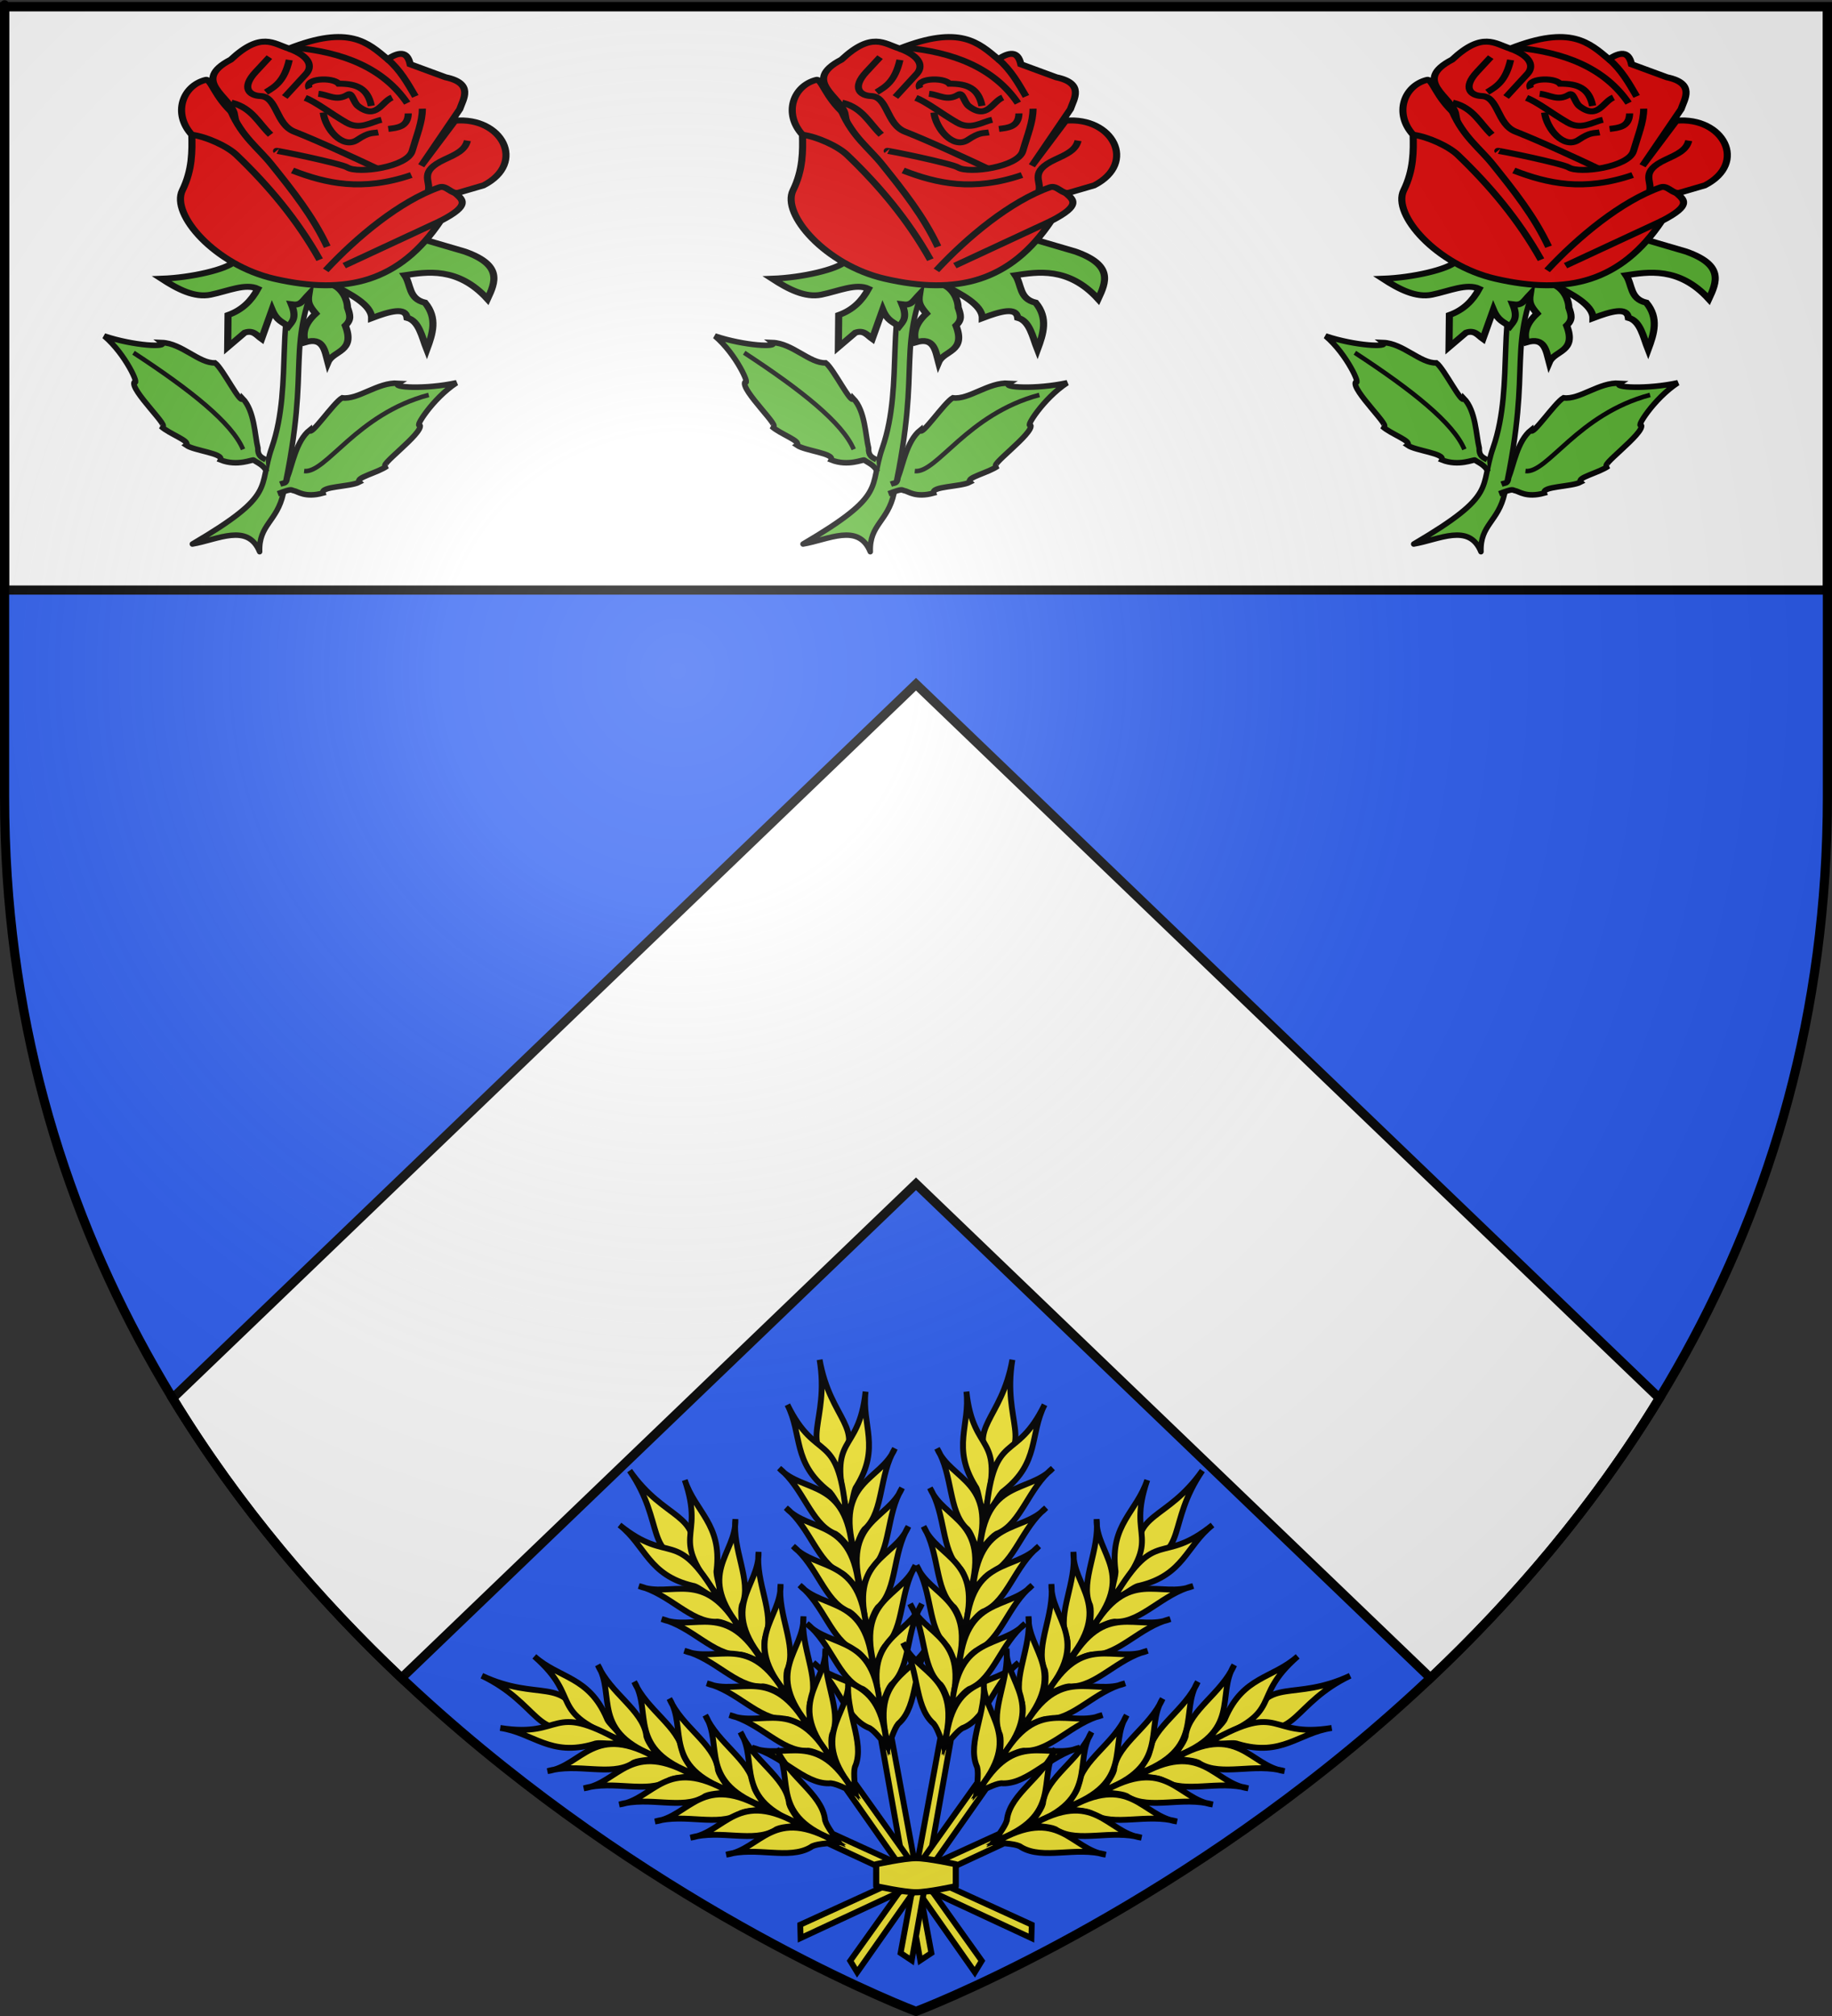 <?xml version="1.0" encoding="UTF-8" standalone="no"?>
<svg
   xmlns:dc="http://purl.org/dc/elements/1.1/"
   xmlns:cc="http://creativecommons.org/ns#"
   xmlns:rdf="http://www.w3.org/1999/02/22-rdf-syntax-ns#"
   xmlns:svg="http://www.w3.org/2000/svg"
   xmlns="http://www.w3.org/2000/svg"
   xmlns:xlink="http://www.w3.org/1999/xlink"
   xmlns:sodipodi="http://sodipodi.sourceforge.net/DTD/sodipodi-0.dtd"
   xmlns:inkscape="http://www.inkscape.org/namespaces/inkscape"
   height="660"
   width="600"
   version="1.0"
   id="svg2"
   sodipodi:version="0.32"
   inkscape:version="0.46"
   sodipodi:docname="Blason_Grainville-Ymauville-A.svg"
   sodipodi:docbase="D:\Mes documents\Renaud-Notre Lapin"
   inkscape:export-filename="/Users/olivier/Desktop/Blason Rouge/Blason_Vide_3D.png"
   inkscape:export-xdpi="144"
   inkscape:export-ydpi="144"
   inkscape:output_extension="org.inkscape.output.svg.inkscape">
  <rect width="100%" height="100%" fill="#333333" stroke="none"/>
  <sodipodi:namedview
     inkscape:window-height="975"
     inkscape:window-width="1280"
     inkscape:pageshadow="2"
     inkscape:pageopacity="0.0"
     guidetolerance="10.0"
     gridtolerance="10.0"
     objecttolerance="10.0"
     borderopacity="1.0"
     bordercolor="#666666"
     pagecolor="#ffffff"
     id="base"
     showgrid="false"
     height="660px"
     inkscape:zoom="1.1590904"
     inkscape:cx="300.00013"
     inkscape:cy="330.00014"
     inkscape:window-x="-4"
     inkscape:window-y="-4"
     inkscape:current-layer="layer4"
     inkscape:object-nodes="true" />
  <desc
     id="desc4">Flag of Canton of Valais (Wallis)</desc>
  <defs
     id="defs6">
    <linearGradient
       id="linearGradient2893">
      <stop
         style="stop-color:white;stop-opacity:0.314;"
         offset="0"
         id="stop2895" />
      <stop
         id="stop2897"
         offset="0.19"
         style="stop-color:white;stop-opacity:0.251;" />
      <stop
         style="stop-color:#6b6b6b;stop-opacity:0.125;"
         offset="0.6"
         id="stop2901" />
      <stop
         style="stop-color:black;stop-opacity:0.125;"
         offset="1"
         id="stop2899" />
    </linearGradient>
    <radialGradient
       inkscape:collect="always"
       xlink:href="#linearGradient2893"
       id="radialGradient3163"
       gradientUnits="userSpaceOnUse"
       gradientTransform="matrix(1.353,0,0,1.349,-77.629,-85.747)"
       cx="221.445"
       cy="226.331"
       fx="221.445"
       fy="226.331"
       r="300" />
    <g
       id="s-4">
      <g
         id="c-6">
        <path
           transform="matrix(0.951,0.309,-0.309,0.951,0,-1)"
           d="M 0,0 L 0,1 L 0.5,1 L 0,0 z"
           id="t-0" />
        <use
           height="540"
           width="810"
           y="0"
           x="0"
           id="use2144-7"
           transform="scale(-1,1)"
           xlink:href="#t-0" />
      </g>
      <g
         id="a-1">
        <use
           height="540"
           width="810"
           y="0"
           x="0"
           id="use2147-7"
           transform="matrix(0.309,0.951,-0.951,0.309,0,0)"
           xlink:href="#c-6" />
        <use
           height="540"
           width="810"
           y="0"
           x="0"
           id="use2149-7"
           transform="matrix(-0.809,0.588,-0.588,-0.809,0,0)"
           xlink:href="#c-6" />
      </g>
      <use
         height="540"
         width="810"
         y="0"
         x="0"
         id="use2151-7"
         transform="scale(-1,1)"
         xlink:href="#a-1" />
    </g>
    <g
       id="f">
      <rect
         id="rect1964"
         style="fill:#28166f"
         y="-30"
         x="-50"
         height="60"
         width="100" />
      <g
         id="g1966"
         style="fill:#ffffff"
         transform="translate(0,-20)">
        <path
           id="path1968"
           d="M -1.212,27.818 C -1.212,22.175 -2.091,20.471 -4.542,13.98 C -5.709,10.888 -5.024,7.103 -2.858,3.601 C -2.082,2.346 -1.114,1.214 0,0 C 1.114,1.214 2.082,2.346 2.858,3.601 C 5.024,7.103 5.709,10.888 4.542,13.98 C 2.091,20.471 1.212,22.175 1.212,27.818 L -1.212,27.818 z" />
        <path
           id="rwi"
           d="M 2.922,27.672 C 2.922,21.721 5.239,17.829 8.501,16.66 C 9.949,16.141 11.808,16.387 13.519,18.107 C 15.638,20.236 16.255,26.1 10.036,27.228 C 10.694,26.272 10.655,24.147 9.322,23.441 C 8.331,22.916 7.209,23.188 6.646,23.564 C 5.822,24.116 4.917,25.67 4.967,27.672 L 2.922,27.672 z" />
        <path
           id="path1971"
           d="M 1.777,30.183 C 1.79,32.191 2.795,33.518 4.516,34.257 C 4.295,34.955 3.257,36.378 1.831,36.281 C 1.55,37.787 1.282,38.632 0,40 C -1.282,38.632 -1.55,37.787 -1.831,36.281 C -3.257,36.378 -4.295,34.955 -4.516,34.257 C -2.795,33.518 -1.79,32.191 -1.777,30.183 L 1.777,30.183 z" />
        <use
           xlink:href="#rwi"
           height="400"
           width="800"
           y="0"
           x="0"
           id="use1973"
           transform="scale(-1,1)" />
        <rect
           id="rect1975"
           y="27.331"
           x="-7.923"
           height="3.218"
           width="15.846" />
      </g>
    </g>
    <g
       id="s">
      <g
         id="c">
        <path
           transform="matrix(0.951,0.309,-0.309,0.951,0,-1)"
           d="M 0,0 L 0,1 L 0.5,1 L 0,0 z"
           id="t" />
        <use
           height="540"
           width="810"
           y="0"
           x="0"
           id="use2144"
           transform="scale(-1,1)"
           xlink:href="#t" />
      </g>
      <g
         id="a">
        <use
           height="540"
           width="810"
           y="0"
           x="0"
           id="use2147"
           transform="matrix(0.309,0.951,-0.951,0.309,0,0)"
           xlink:href="#c" />
        <use
           height="540"
           width="810"
           y="0"
           x="0"
           id="use2149"
           transform="matrix(-0.809,0.588,-0.588,-0.809,0,0)"
           xlink:href="#c" />
      </g>
      <use
         height="540"
         width="810"
         y="0"
         x="0"
         id="use2151"
         transform="scale(-1,1)"
         xlink:href="#a" />
    </g>
    <g
       id="f-5">
      <rect
         width="100"
         height="60"
         x="-50"
         y="-30"
         style="fill:#28166f"
         id="rect1964-7" />
      <g
         transform="translate(0,-20)"
         style="fill:#ffffff"
         id="g1966-6">
        <path
           d="M -1.212,27.818 C -1.212,22.175 -2.091,20.471 -4.542,13.98 C -5.709,10.888 -5.024,7.103 -2.858,3.601 C -2.082,2.346 -1.114,1.214 0,0 C 1.114,1.214 2.082,2.346 2.858,3.601 C 5.024,7.103 5.709,10.888 4.542,13.98 C 2.091,20.471 1.212,22.175 1.212,27.818 L -1.212,27.818 z"
           id="path1968-1" />
        <path
           d="M 2.922,27.672 C 2.922,21.721 5.239,17.829 8.501,16.66 C 9.949,16.141 11.808,16.387 13.519,18.107 C 15.638,20.236 16.255,26.1 10.036,27.228 C 10.694,26.272 10.655,24.147 9.322,23.441 C 8.331,22.916 7.209,23.188 6.646,23.564 C 5.822,24.116 4.917,25.67 4.967,27.672 L 2.922,27.672 z"
           id="rwi-8" />
        <path
           d="M 1.777,30.183 C 1.79,32.191 2.795,33.518 4.516,34.257 C 4.295,34.955 3.257,36.378 1.831,36.281 C 1.55,37.787 1.282,38.632 0,40 C -1.282,38.632 -1.55,37.787 -1.831,36.281 C -3.257,36.378 -4.295,34.955 -4.516,34.257 C -2.795,33.518 -1.79,32.191 -1.777,30.183 L 1.777,30.183 z"
           id="path1971-9" />
        <use
           transform="scale(-1,1)"
           id="use1973-2"
           x="0"
           y="0"
           width="800"
           height="400"
           xlink:href="#rwi-8" />
        <rect
           width="15.846"
           height="3.218"
           x="-7.923"
           y="27.331"
           id="rect1975-7" />
      </g>
    </g>
  </defs>
  <g
     inkscape:groupmode="layer"
     id="layer3"
     inkscape:label="Fond écu"
     style="display:inline">
    <path
       id="path2855"
       style="fill:#2b5df2;fill-opacity:1;fill-rule:evenodd;stroke:none;stroke-width:1px;stroke-linecap:butt;stroke-linejoin:miter;stroke-opacity:1"
       d="M 300,658.5 C 300,658.5 598.5,546.18 598.5,260.728 C 598.5,-24.723 598.5,2.176 598.5,2.176 L 1.5,2.176 L 1.5,260.728 C 1.5,546.18 300,658.5 300,658.5 z"
       sodipodi:nodetypes="cccccc" />
    <g
       id="g3714"
       transform="translate(212.95,-619.159)" />
    <g
       id="layer9"
       inkscape:label="Fond d'écu"
       transform="translate(212.95,-619.159)">
      <g
         transform="matrix(2,0,0,2,-732.892,-1853.188)"
         inkscape:label="Meubles"
         id="g2807" />
      <g
         transform="matrix(2,0,0,2,1696.976,-413.55)"
         inkscape:label="Meubles"
         id="g4626" />
      <g
         id="g5271"
         inkscape:label="Meubles"
         transform="matrix(2,0,0,2,-732.892,-453.188)" />
      <g
         id="g5273"
         inkscape:label="Reflet final"
         transform="matrix(2,0,0,2,-732.892,-453.188)" />
      <g
         id="g5275"
         inkscape:label="Contour final"
         transform="matrix(2,0,0,2,-732.892,-453.188)" />
    </g>
    <g
       id="layer6"
       inkscape:label="Reflet final"
       transform="translate(212.95,-619.159)" />
    <g
       id="layer5"
       inkscape:label="Contour final"
       transform="translate(212.95,-619.159)" />
    <g
       id="g3106"
       inkscape:label="Meubles"
       transform="translate(-699.994,-2.8023842e-4)" />
    <rect
       style="opacity:1;fill:#ffffff;fill-opacity:1;stroke:#000000;stroke-width:3;stroke-linecap:butt;stroke-linejoin:miter;stroke-miterlimit:4;stroke-dasharray:none;stroke-opacity:1"
       id="rect3454"
       width="597"
       height="191"
       x="1.5"
       y="2.176" />
    <path
       style="fill:#ffffff;fill-opacity:1;stroke:#000000;stroke-width:3;stroke-linecap:butt;stroke-linejoin:miter;stroke-miterlimit:4;stroke-opacity:1"
       d="M 300 224 L 56.531 457.75 C 78.235 493.381 104.44 523.782 131.5 549.344 L 300 387.562 L 468.5 549.344 C 495.56 523.782 521.765 493.381 543.469 457.75 L 300 224 z "
       id="rect3456" />
    <g
       transform="translate(397.729,-88.997)"
       inkscape:label="Meubles"
       id="layer4-7" />
    <g
       id="g8946"
       inkscape:label="Meubles"
       transform="translate(559.5,1021.595)" />
  </g>
  <g
     inkscape:groupmode="layer"
     id="layer4"
     inkscape:label="Meubles">
    <g
       transform="translate(-823.765,-47.355)"
       id="Layer_x0020_1">
      <g
         transform="matrix(-1,0,0,1,94.988,-55.976)"
         id="g3971">
        <g
           transform="matrix(0.83,-0.107,9.8584212e-2,0.903,-356.325,-13.032)"
           id="g23099" />
      </g>
    </g>
    <g
       transform="matrix(0.95,0,0,0.95,-2369.419,-247.4)"
       id="g4962"
       style="stroke:#000000;stroke-width:1.578;stroke-miterlimit:4;stroke-dasharray:none;stroke-opacity:1;display:inline" />
    <g
       style="stroke:#000000;stroke-width:1.578;stroke-miterlimit:4;stroke-dasharray:none;stroke-opacity:1"
       transform="matrix(0.483,4.6144314e-2,-4.2608982e-2,0.369,-184.973,33.591)"
       id="g7133" />
    <g
       style="stroke:#000000;stroke-width:1.578;stroke-miterlimit:4;stroke-dasharray:none;stroke-opacity:1"
       id="g5595"
       inkscape:label="Meubles"
       transform="matrix(0.892,8.5262739e-2,-8.433279e-2,0.729,48.818,-52.45)" />
    <g
       style="stroke:#000000;stroke-width:1.578;stroke-miterlimit:4;stroke-dasharray:none;stroke-opacity:1"
       id="g5597"
       inkscape:label="Reflet final"
       transform="matrix(0.892,8.5262739e-2,-8.433279e-2,0.729,48.818,-52.45)" />
    <g
       style="stroke:#000000;stroke-width:1.578;stroke-miterlimit:4;stroke-dasharray:none;stroke-opacity:1"
       id="g5599"
       inkscape:label="Contour final"
       transform="matrix(0.892,8.5262739e-2,-8.433279e-2,0.729,48.818,-52.45)" />
    <g
       id="g8423"
       inkscape:label="Meubles"
       transform="translate(-700,-2.8023842e-4)">
      <g
         id="g23187" />
    </g>
    <g
       transform="translate(1339.224,-600.014)"
       inkscape:label="Meubles"
       id="g11317" />
    <g
       transform="translate(2554.158,119.805)"
       inkscape:label="Meubles"
       id="g11319" />
    <g
       id="g4559"
       inkscape:label="Meubles"
       transform="translate(1969.387,103.802)" />
    <g
       id="g2975"
       transform="translate(5.036,-4)">
      <g
         transform="matrix(0.996,-8.7155743e-2,8.7155743e-2,0.996,-10.883,25.747)"
         id="g2968">
        <path
           style="opacity:0.99;fill:#5ab532;fill-opacity:1;stroke:#000000;stroke-width:1.8;stroke-linecap:round;stroke-linejoin:round;stroke-miterlimit:4;stroke-dasharray:none;stroke-opacity:1"
           d="M 254.244,179.235 C 262.544,178.599 272.928,173.792 275.974,183.661 C 276.435,174.758 282.535,174.397 285.371,165.276 C 298.836,121.962 289.094,119.371 304.91,91.34 L 297.704,92.682 C 287.466,104.268 291.902,130.041 282.928,150.027 C 277.12,162.962 283.571,165.276 254.244,179.235 z"
           id="path2908"
           sodipodi:nodetypes="ccsccsc" />
        <path
           style="fill:#5ab532;fill-rule:evenodd;stroke:#000000;stroke-width:1.825;stroke-linecap:butt;stroke-linejoin:miter;stroke-miterlimit:4;stroke-dasharray:none;stroke-opacity:1"
           d="M 283.571,165.276 C 288.669,163.809 287.928,164.501 288.898,164.742 C 290.077,165.035 292.325,167.441 298.296,166.346 C 297.657,164.019 307.394,165.116 310.498,163.803 C 309.13,162.24 316.866,161.276 320.033,159.352 C 315.52,159.97 333.152,149.578 331.913,146.849 C 329.8,147.979 336.713,138.663 345.054,134.18 C 334.805,135.485 323.465,133.892 325.984,132.659 C 319.478,131.655 312.371,137.016 307.298,135.818 C 304.294,137.191 295.82,147.76 295.798,145.389 C 290.99,148.589 289.108,156.37 287.139,160.241 C 286.716,162.366 286.03,161.766 284.615,162.209"
           id="path2904"
           sodipodi:nodetypes="cscccccccccc" />
        <path
           style="fill:none;stroke:#000000;stroke-width:1.497px;stroke-linecap:butt;stroke-linejoin:miter;stroke-opacity:1"
           d="M 292.795,158.62 C 299.919,160.066 311.547,141.509 335.632,137.349"
           id="path2912"
           sodipodi:nodetypes="cc" />
        <path
           sodipodi:nodetypes="ccccccccccsc"
           id="path2902"
           d="M 280.587,153.838 C 279.09,152.853 278.071,152.251 278.367,149.799 C 277.704,145.538 278.347,137.534 274.773,133.139 C 274.011,135.412 269.244,122.937 266.816,120.794 C 261.617,120.555 256.533,113.453 250.031,112.634 C 252.042,114.51 240.769,112.924 231.429,108.86 C 237.961,115.456 241.615,126.316 239.958,124.651 C 237.927,126.934 251.449,141.758 247.35,139.927 C 249.761,142.645 256.818,145.684 255.028,146.811 C 257.57,148.925 267.173,150.548 265.838,152.609 C 271.175,155.299 276.308,153.258 276.671,153.615 C 277.455,154.385 279.847,155.491 280.585,157.793"
           style="fill:#5ab532;fill-rule:evenodd;stroke:#000000;stroke-width:1.825;stroke-linecap:butt;stroke-linejoin:miter;stroke-miterlimit:4;stroke-dasharray:none;stroke-opacity:1" />
        <path
           sodipodi:nodetypes="cc"
           id="path5093"
           d="M 273.486,149.799 C 270.66,140.918 258.13,129.005 240.507,115.16"
           style="fill:none;stroke:#000000;stroke-width:1.497px;stroke-linecap:butt;stroke-linejoin:miter;stroke-opacity:1" />
      </g>
      <g
         id="g5015"
         transform="matrix(-0.758,0.155,0.166,0.634,144.842,-18.17)">
        <path
           style="fill:#5ab532;fill-opacity:1;stroke:#000000;stroke-width:3;stroke-miterlimit:4;stroke-dasharray:none;stroke-opacity:1"
           d="M -204.393,208.963 L -219.066,218.412 C -233.296,228.878 -228.381,236.442 -223.329,243.986 C -214.606,224.995 -201.142,224.625 -191.922,224.021 C -193.568,229.23 -190.838,235.898 -197.306,239.499 C -200.874,248.353 -197.092,255.51 -193.044,262.606 C -192.348,255.898 -192.952,247.892 -188.333,245.108 C -188.971,239.587 -181.974,240.175 -173.751,241.743 C -175.305,235.102 -167.019,227.283 -161.623,221.711 C -164.674,224.431 -165.848,229.726 -165.002,234.115 C -165.275,238.069 -165.358,240.504 -162.174,242.717 C -163.569,256.876 -154.477,253.637 -151.094,259.016 C -151.065,252.952 -152.012,246.051 -143.915,246.902 C -143.763,242.303 -145.507,237.894 -151.318,233.891 C -149.42,229.337 -149.171,227.671 -150.615,223.675 C -146.876,226.638 -146.084,228.521 -142.345,226.937 C -143.181,234.11 -140.803,235.497 -138.756,237.48 C -136.927,234.74 -134.555,233.633 -133.82,227.61 L -126.417,240.845 C -124.802,238.678 -123.985,235.511 -120.136,236.134 L -111.612,241.518 L -115.201,225.815 C -121.502,224.785 -126.319,221.157 -130.231,215.945 C -125.792,211.861 -117.725,214.073 -110.285,214.088 C -103.382,214.101 -97.458,208.249 -91.87,201.363 C -104.55,203.874 -119.643,203.194 -123.354,200.323 L -204.393,208.963 L -204.393,208.963 z"
           id="path3541"
           sodipodi:nodetypes="cccccccccccccccccccccccsccc" />
        <path
           style="fill:#e20909;fill-opacity:1;stroke:#000000;stroke-width:3;stroke-miterlimit:4;stroke-dasharray:none;stroke-opacity:1"
           d="M -212.456,200.972 C -189.196,226.719 -165.836,228.03 -138.003,212.644 C -115.286,200.087 -102.424,170.672 -109.864,160.103 C -116.227,151.065 -118.183,141.499 -119.688,133.828 C -114.025,121.387 -121.186,108.828 -131.237,108.304 C -133.72,108.174 -132.923,117.425 -139.391,128.304 C -139.953,119.114 -124.718,107.267 -143.759,100.905 C -159.277,90.057 -162.922,97.369 -168.776,101.302 C -196.085,95.678 -201.726,106.305 -208.088,116.392 C -213.183,114.099 -217.074,113.946 -216.824,121.157 L -229.928,131.084 C -241.041,136.914 -234.81,143.561 -232.31,148.159 L -210.47,171.984 L -229.133,153.321 C -248.753,155.939 -254.176,181.22 -233.898,187.868 L -221.589,189.059 C -223.662,192.71 -226.807,196.294 -212.456,200.972 L -212.456,200.972 z"
           id="path3501"
           sodipodi:nodetypes="csscsccccccccccccc" />
        <path
           style="fill:none;stroke:#000000;stroke-width:3;stroke-miterlimit:4;stroke-dasharray:none;stroke-opacity:1"
           d="M -119.688,133.828 C -125.409,136.153 -133.019,142.971 -135.839,148.196 C -145.78,166.615 -153.824,186.158 -158.721,207.869"
           id="path3505"
           sodipodi:nodetypes="csc" />
        <path
           style="fill:none;stroke:#000000;stroke-width:3;stroke-miterlimit:4;stroke-dasharray:none;stroke-opacity:1"
           d="M -163.208,202.26 C -160.589,185.843 -155.079,171.51 -149.186,156.357 C -145.496,146.871 -140.086,139.98 -138.281,126.223"
           id="path3507"
           sodipodi:nodetypes="csc" />
        <path
           style="fill:none;stroke:#000000;stroke-width:3;stroke-miterlimit:4;stroke-dasharray:none;stroke-opacity:1"
           d="M -160.067,213.701 C -176.369,200.457 -197.921,187.211 -215.561,184.391 C -218.695,183.89 -219.75,189.15 -222.735,188.948"
           id="path3509"
           sodipodi:nodetypes="csc" />
        <path
           style="fill:none;stroke:#000000;stroke-width:3;stroke-miterlimit:4;stroke-dasharray:none;stroke-opacity:1"
           d="M -210.766,184.762 C -212.704,180.276 -208.715,174.588 -220.637,171.303 C -225.957,169.836 -230.093,168.801 -232.078,164.348"
           id="path3511"
           sodipodi:nodetypes="csc" />
        <path
           style="fill:none;stroke:#000000;stroke-width:3;stroke-miterlimit:4;stroke-dasharray:none;stroke-opacity:1"
           d="M -212.637,200.912 L -168.143,213.253"
           id="path3513" />
        <path
           style="fill:none;stroke:#000000;stroke-width:3;stroke-miterlimit:4;stroke-dasharray:none;stroke-opacity:1"
           d="M -205.382,175.565 C -183.503,178.832 -169.563,171.182 -157.151,161.432"
           id="path3515"
           sodipodi:nodetypes="cc" />
        <path
           style="fill:#fcef3c;stroke:#000000;stroke-width:3;stroke-miterlimit:4;stroke-dasharray:none;stroke-opacity:1"
           d="M -208.088,116.392 C -212.151,123.004 -213.732,130.237 -215.477,137.428"
           id="path3517"
           sodipodi:nodetypes="cc" />
        <path
           style="fill:none;stroke:#000000;stroke-width:3;stroke-miterlimit:4;stroke-dasharray:none;stroke-opacity:1"
           d="M -170.072,101.044 C -190.921,108.346 -205.535,120.637 -211.439,139.896"
           id="path3519"
           sodipodi:nodetypes="cc" />
        <path
           style="fill:none;stroke:#000000;stroke-width:3;stroke-miterlimit:4;stroke-dasharray:none;stroke-opacity:1"
           d="M -168.606,101.187 C -177.015,107.481 -176.391,112.727 -173.078,115.444 L -161.862,124.642"
           id="path3521"
           sodipodi:nodetypes="csc" />
        <path
           style="fill:none;stroke:#000000;stroke-width:3;stroke-miterlimit:4;stroke-dasharray:none;stroke-opacity:1"
           d="M -217.047,144.158 C -215.598,150.739 -212.092,156.202 -208.299,163.9 C -204.651,171.301 -183.72,169.71 -180.033,165.47 C -177.701,162.789 -152.311,149.626 -152.664,150.215"
           id="path3523"
           sodipodi:nodetypes="cssc" />
        <path
           style="fill:none;stroke:#000000;stroke-width:3;stroke-miterlimit:4;stroke-dasharray:none;stroke-opacity:1"
           d="M -151.991,141.691 C -148.257,134.904 -147.378,126.689 -139.363,122.042"
           id="path3525"
           sodipodi:nodetypes="cc" />
        <path
           style="fill:none;stroke:#000000;stroke-width:3;stroke-miterlimit:4;stroke-dasharray:none;stroke-opacity:1"
           d="M -159.843,103.554 L -152.664,109.387 C -144.743,115.823 -147.584,120.44 -151.991,121.725 C -158.84,123.722 -155.163,137.104 -162.086,142.588 C -170.722,149.429 -185.914,163.236 -192.092,168.994"
           id="path3527"
           sodipodi:nodetypes="csssc" />
        <path
           style="fill:none;stroke:#000000;stroke-width:3;stroke-miterlimit:4;stroke-dasharray:none;stroke-opacity:1"
           d="M -167.694,106.919 C -163.357,116.888 -159.02,118.573 -154.683,120.379"
           id="path3529"
           sodipodi:nodetypes="cc" />
        <path
           style="fill:none;stroke:#000000;stroke-width:3;stroke-miterlimit:4;stroke-dasharray:none;stroke-opacity:1"
           d="M -210.766,145.056 C -209.184,151.718 -204.741,151.005 -200.896,150.664"
           id="path3531"
           sodipodi:nodetypes="cc" />
        <path
           style="fill:none;stroke:#000000;stroke-width:3;stroke-miterlimit:4;stroke-dasharray:none;stroke-opacity:1"
           d="M -196.409,151.337 C -193.941,151.3 -192.787,150.167 -186.987,152.907 C -179.921,156.245 -175.028,144.184 -175.995,136.082"
           id="path3533"
           sodipodi:nodetypes="csc" />
        <path
           style="fill:none;stroke:#000000;stroke-width:3;stroke-miterlimit:4;stroke-dasharray:none;stroke-opacity:1"
           d="M -199.101,145.504 C -194.373,145.585 -189.086,148.563 -184.295,143.261 C -178.694,137.063 -174.131,130.143 -170.162,127.109"
           id="path3535"
           sodipodi:nodetypes="csc" />
        <path
           style="fill:none;stroke:#000000;stroke-width:3;stroke-miterlimit:4;stroke-dasharray:none;stroke-opacity:1"
           d="M -205.831,135.634 C -201.089,136.59 -197.006,145.212 -191.025,136.531 C -189.359,134.113 -190.133,128.835 -187.884,129.801 C -182.563,132.088 -179.909,127.802 -175.995,126.436"
           id="path3537"
           sodipodi:nodetypes="cssc" />
        <path
           style="fill:none;stroke:#000000;stroke-width:3;stroke-miterlimit:4;stroke-dasharray:none;stroke-opacity:1"
           d="M -172.854,122.847 C -171.562,117.33 -183.665,119.517 -185.417,123.52 C -192.681,125.237 -196.82,128.591 -196.409,137.653"
           id="path3539"
           sodipodi:nodetypes="ccc" />
      </g>
    </g>
    <use
       x="0"
       y="0"
       xlink:href="#g2975"
       id="use3004"
       transform="translate(-200,0)"
       width="600"
       height="660" />
    <use
       x="0"
       y="0"
       xlink:href="#g2975"
       id="use3006"
       transform="translate(200,0)"
       width="600"
       height="660" />
    <g
       id="g3318"
       transform="translate(1.686,4)">
      <g
         id="g3293">
        <g
           id="g3265"
           transform="matrix(0.63,-0.111,0.111,0.63,-197.134,318.797)">
          <path
             style="fill:#fcef3c;fill-opacity:1;fill-rule:evenodd;stroke:#000000;stroke-width:3;stroke-linecap:butt;stroke-linejoin:miter;stroke-miterlimit:4;stroke-dasharray:none;stroke-opacity:1"
             d="M 684.632,623.138 L 683.692,513.105 L 678.221,512.991 L 678.373,625.869 L 684.632,623.138 z"
             id="path3150"
             sodipodi:nodetypes="ccccc" />
          <path
             style="fill:#fcef3c;fill-opacity:1;fill-rule:evenodd;stroke:#000000;stroke-width:3;stroke-linecap:butt;stroke-linejoin:miter;stroke-miterlimit:4;stroke-dasharray:none;stroke-opacity:1;display:inline"
             d="M 680.966,314.178 C 680.624,346.853 661.717,354.304 680.869,369.877 C 698.868,352.477 680.924,345.995 680.966,314.178 z"
             id="path3154"
             sodipodi:nodetypes="ccc" />
          <g
             transform="matrix(-0.824,-0.743,-0.743,0.824,1811.987,1108.065)"
             id="g3156"
             style="fill:#fcef3c;fill-opacity:1;stroke:#000000;stroke-width:2.704;stroke-miterlimit:4;stroke-dasharray:none;stroke-opacity:1">
            <path
               sodipodi:nodetypes="cccc"
               id="path3158"
               d="M 1210.439,152.46 C 1197.194,179.709 1215.893,177.593 1188.216,204.048 C 1187.083,200.671 1191.132,194.461 1190.767,191.706 C 1190.905,170.547 1203.815,166.49 1210.439,152.46 z"
               style="fill:#fcef3c;fill-opacity:1;fill-rule:evenodd;stroke:#000000;stroke-width:2.704;stroke-linecap:butt;stroke-linejoin:miter;stroke-miterlimit:4;stroke-dasharray:none;stroke-opacity:1;display:inline" />
            <path
               sodipodi:nodetypes="cccc"
               id="path3160"
               d="M 1185.042,167.54 C 1182.511,183.677 1200.814,194.656 1175.518,217.937 C 1176.428,213.842 1177.93,207.94 1176.979,205.82 C 1174.191,194.476 1184.718,181.959 1185.042,167.54 z"
               style="fill:#fcef3c;fill-opacity:1;fill-rule:evenodd;stroke:#000000;stroke-width:2.704;stroke-linecap:butt;stroke-linejoin:miter;stroke-miterlimit:4;stroke-dasharray:none;stroke-opacity:1;display:inline" />
            <path
               sodipodi:nodetypes="cccc"
               id="path3162"
               d="M 1172.578,181.23 C 1170.047,197.368 1188.35,208.347 1163.054,231.627 C 1163.964,227.532 1165.466,221.63 1164.515,219.51 C 1161.727,208.166 1172.254,195.65 1172.578,181.23 z"
               style="fill:#fcef3c;fill-opacity:1;fill-rule:evenodd;stroke:#000000;stroke-width:2.704;stroke-linecap:butt;stroke-linejoin:miter;stroke-miterlimit:4;stroke-dasharray:none;stroke-opacity:1;display:inline" />
            <path
               sodipodi:nodetypes="cccc"
               id="path3164"
               d="M 1160.673,194.722 C 1158.142,210.86 1176.446,221.839 1151.149,245.119 C 1152.06,241.024 1153.561,235.122 1152.61,233.002 C 1149.822,221.658 1160.349,209.142 1160.673,194.722 z"
               style="fill:#fcef3c;fill-opacity:1;fill-rule:evenodd;stroke:#000000;stroke-width:2.704;stroke-linecap:butt;stroke-linejoin:miter;stroke-miterlimit:4;stroke-dasharray:none;stroke-opacity:1;display:inline" />
            <path
               sodipodi:nodetypes="cccc"
               id="path3166"
               d="M 1148.372,208.214 C 1145.841,224.352 1164.144,235.331 1138.848,258.611 C 1139.758,254.516 1141.259,248.614 1140.309,246.494 C 1137.521,235.15 1148.048,222.634 1148.372,208.214 z"
               style="fill:#fcef3c;fill-opacity:1;fill-rule:evenodd;stroke:#000000;stroke-width:2.704;stroke-linecap:butt;stroke-linejoin:miter;stroke-miterlimit:4;stroke-dasharray:none;stroke-opacity:1;display:inline" />
            <path
               sodipodi:nodetypes="cccc"
               id="path3168"
               d="M 1136.467,221.706 C 1133.936,237.844 1152.239,248.823 1126.943,272.103 C 1127.853,268.008 1129.355,262.106 1128.404,259.986 C 1125.616,248.642 1136.143,236.126 1136.467,221.706 z"
               style="fill:#fcef3c;fill-opacity:1;fill-rule:evenodd;stroke:#000000;stroke-width:2.704;stroke-linecap:butt;stroke-linejoin:miter;stroke-miterlimit:4;stroke-dasharray:none;stroke-opacity:1;display:inline" />
            <path
               sodipodi:nodetypes="cccc"
               id="path3170"
               d="M 1124.165,235.198 C 1121.634,251.336 1139.938,262.315 1114.641,285.595 C 1115.552,281.5 1117.053,275.599 1116.102,273.478 C 1113.314,262.134 1123.841,249.618 1124.165,235.198 z"
               style="fill:#fcef3c;fill-opacity:1;fill-rule:evenodd;stroke:#000000;stroke-width:2.704;stroke-linecap:butt;stroke-linejoin:miter;stroke-miterlimit:4;stroke-dasharray:none;stroke-opacity:1;display:inline" />
          </g>
          <g
             style="fill:#fcef3c;fill-opacity:1;stroke:#000000;stroke-width:2.704;stroke-miterlimit:4;stroke-dasharray:none;stroke-opacity:1;display:inline"
             id="g3172"
             transform="matrix(0.825,-0.742,0.742,0.825,-451.006,1106.382)">
            <path
               sodipodi:nodetypes="cccc"
               id="path3174"
               d="M 1210.439,152.46 C 1197.194,179.709 1215.893,177.593 1188.216,204.048 C 1187.083,200.671 1191.132,194.461 1190.767,191.706 C 1190.905,170.547 1203.815,166.49 1210.439,152.46 z"
               style="fill:#fcef3c;fill-opacity:1;fill-rule:evenodd;stroke:#000000;stroke-width:2.704;stroke-linecap:butt;stroke-linejoin:miter;stroke-miterlimit:4;stroke-dasharray:none;stroke-opacity:1;display:inline" />
            <path
               sodipodi:nodetypes="cccc"
               id="path3176"
               d="M 1185.042,167.54 C 1182.511,183.677 1200.814,194.656 1175.518,217.937 C 1176.428,213.842 1177.93,207.94 1176.979,205.82 C 1174.191,194.476 1184.718,181.959 1185.042,167.54 z"
               style="fill:#fcef3c;fill-opacity:1;fill-rule:evenodd;stroke:#000000;stroke-width:2.704;stroke-linecap:butt;stroke-linejoin:miter;stroke-miterlimit:4;stroke-dasharray:none;stroke-opacity:1;display:inline" />
            <path
               sodipodi:nodetypes="cccc"
               id="path3178"
               d="M 1172.578,181.23 C 1170.047,197.368 1188.35,208.347 1163.054,231.627 C 1163.964,227.532 1165.466,221.63 1164.515,219.51 C 1161.727,208.166 1172.254,195.65 1172.578,181.23 z"
               style="fill:#fcef3c;fill-opacity:1;fill-rule:evenodd;stroke:#000000;stroke-width:2.704;stroke-linecap:butt;stroke-linejoin:miter;stroke-miterlimit:4;stroke-dasharray:none;stroke-opacity:1;display:inline" />
            <path
               sodipodi:nodetypes="cccc"
               id="path3180"
               d="M 1160.673,194.722 C 1158.142,210.86 1176.446,221.839 1151.149,245.119 C 1152.06,241.024 1153.561,235.122 1152.61,233.002 C 1149.822,221.658 1160.349,209.142 1160.673,194.722 z"
               style="fill:#fcef3c;fill-opacity:1;fill-rule:evenodd;stroke:#000000;stroke-width:2.704;stroke-linecap:butt;stroke-linejoin:miter;stroke-miterlimit:4;stroke-dasharray:none;stroke-opacity:1;display:inline" />
            <path
               sodipodi:nodetypes="cccc"
               id="path3182"
               d="M 1148.372,208.214 C 1145.841,224.352 1164.144,235.331 1138.848,258.611 C 1139.758,254.516 1141.259,248.614 1140.309,246.494 C 1137.521,235.15 1148.048,222.634 1148.372,208.214 z"
               style="fill:#fcef3c;fill-opacity:1;fill-rule:evenodd;stroke:#000000;stroke-width:2.704;stroke-linecap:butt;stroke-linejoin:miter;stroke-miterlimit:4;stroke-dasharray:none;stroke-opacity:1;display:inline" />
            <path
               sodipodi:nodetypes="cccc"
               id="path3184"
               d="M 1136.467,221.706 C 1133.936,237.844 1152.239,248.823 1126.943,272.103 C 1127.853,268.008 1129.355,262.106 1128.404,259.986 C 1125.616,248.642 1136.143,236.126 1136.467,221.706 z"
               style="fill:#fcef3c;fill-opacity:1;fill-rule:evenodd;stroke:#000000;stroke-width:2.704;stroke-linecap:butt;stroke-linejoin:miter;stroke-miterlimit:4;stroke-dasharray:none;stroke-opacity:1;display:inline" />
            <path
               sodipodi:nodetypes="cccc"
               id="path3186"
               d="M 1124.165,235.198 C 1121.634,251.336 1139.938,262.315 1114.641,285.595 C 1115.552,281.5 1117.053,275.599 1116.102,273.478 C 1113.314,262.134 1123.841,249.618 1124.165,235.198 z"
               style="fill:#fcef3c;fill-opacity:1;fill-rule:evenodd;stroke:#000000;stroke-width:2.704;stroke-linecap:butt;stroke-linejoin:miter;stroke-miterlimit:4;stroke-dasharray:none;stroke-opacity:1;display:inline" />
          </g>
        </g>
        <use
           x="0"
           y="0"
           xlink:href="#g3265"
           id="use3289"
           transform="matrix(0.906,-0.423,0.423,0.906,-223.752,190.608)"
           width="600"
           height="660" />
        <use
           x="0"
           y="0"
           xlink:href="#g3265"
           id="use3291"
           transform="matrix(0.574,-0.819,0.819,0.574,-358.278,509.857)"
           width="600"
           height="660" />
      </g>
      <use
         height="660"
         width="600"
         transform="matrix(-1,0,0,1,596.627,0)"
         id="use3316"
         xlink:href="#g3293"
         y="0"
         x="0" />
    </g>
    <path
       style="opacity:0.99;fill:#fcef3c;fill-opacity:1;stroke:#000000;stroke-width:2;stroke-linecap:round;stroke-linejoin:round;stroke-miterlimit:4;stroke-opacity:1"
       d="M 286.963,610.326 C 286.963,610.326 296.043,608.326 299.999,608.326 C 303.956,608.326 313.036,610.326 313.036,610.326 L 313.036,617.5 C 313.036,617.5 303.956,619.5 299.999,619.5 C 296.043,619.5 286.963,617.5 286.963,617.5 L 286.963,610.326 z"
       id="rect3343"
       sodipodi:nodetypes="czcczcc" />
  </g>
  <g
     inkscape:groupmode="layer"
     id="layer2"
     inkscape:label="Reflet final"
     sodipodi:insensitive="true">
    <path
       sodipodi:nodetypes="cccccc"
       d="M 300,658.5 C 300,658.5 598.5,546.18 598.5,260.728 C 598.5,-24.723 598.5,2.176 598.5,2.176 L 1.5,2.176 L 1.5,260.728 C 1.5,546.18 300,658.5 300,658.5 z"
       style="opacity:1;fill:url(#radialGradient3163);fill-opacity:1;fill-rule:evenodd;stroke:none;stroke-width:1px;stroke-linecap:butt;stroke-linejoin:miter;stroke-opacity:1"
       id="path2875"
       inkscape:export-xdpi="144"
       inkscape:export-ydpi="144" />
  </g>
  <g
     inkscape:groupmode="layer"
     id="layer1"
     inkscape:label="Contour final"
     sodipodi:insensitive="true">
    <path
       sodipodi:nodetypes="cccccc"
       d="M 300,658.5 C 300,658.5 1.5,546.18 1.5,260.728 C 1.5,-24.723 1.5,2.176 1.5,2.176 L 598.5,2.176 L 598.5,260.728 C 598.5,546.18 300,658.5 300,658.5 z "
       style="opacity:1;fill:none;fill-opacity:1;fill-rule:evenodd;stroke:#000000;stroke-width:3;stroke-linecap:butt;stroke-linejoin:miter;stroke-miterlimit:4;stroke-dasharray:none;stroke-opacity:1"
       id="path1411"
       inkscape:export-xdpi="144"
       inkscape:export-ydpi="144" />
  </g>
</svg>
